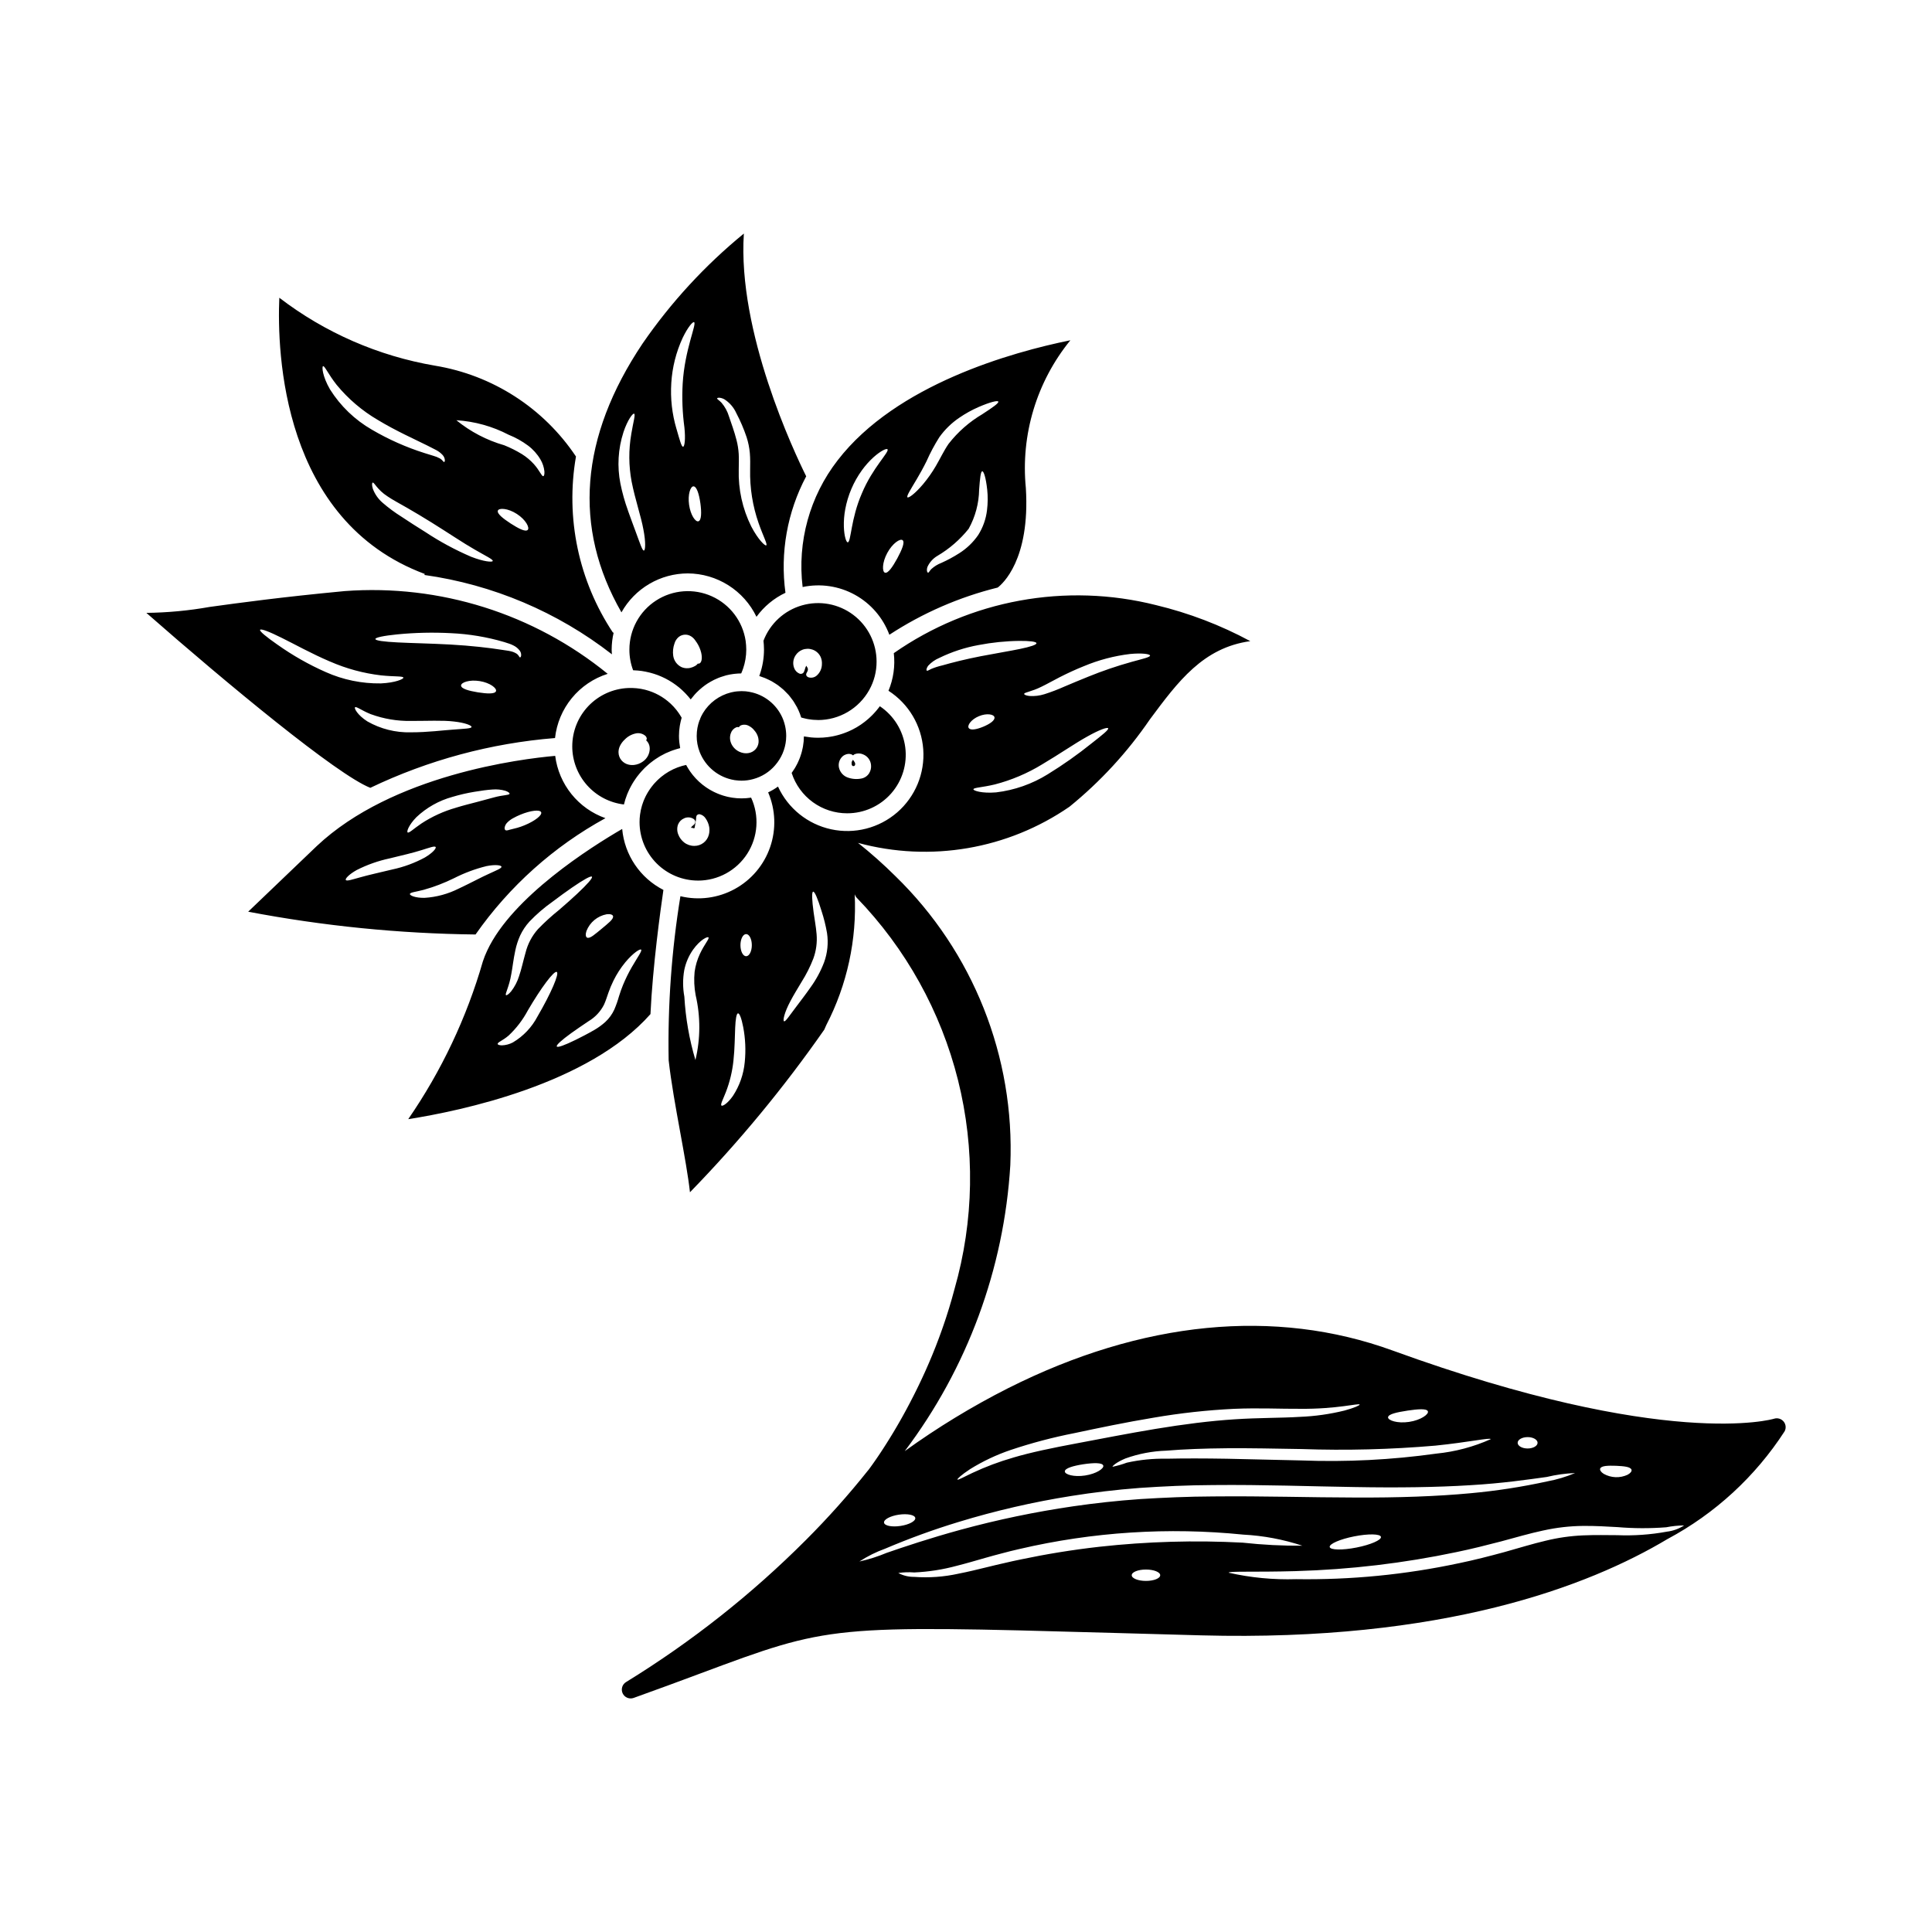 <?xml version="1.0" encoding="UTF-8"?>
<!-- Uploaded to: ICON Repo, www.svgrepo.com, Generator: ICON Repo Mixer Tools -->
<svg fill="#000000" width="800px" height="800px" version="1.1" viewBox="144 144 512 512" xmlns="http://www.w3.org/2000/svg">
 <path d="m352.99 328.16c0.254 0.289 0.48 0.602 0.711 0.91 0.156 0.207 0.328 0.406 0.473 0.621 0.242 0.355 0.453 0.73 0.668 1.105 0.109 0.191 0.234 0.371 0.34 0.57v-0.004c0.305 0.586 0.574 1.188 0.809 1.801 0.125 0.34 0.234 0.664 0.328 0.973l0.148 0.051c0.133 0.039 0.266 0.07 0.398 0.105 0.293 0.078 0.586 0.148 0.883 0.211l0.445 0.082c0.301 0.051 0.602 0.094 0.906 0.125 0.133 0.016 0.27 0.035 0.402 0.043 0.434 0.035 0.871 0.059 1.312 0.059v0.008c2.762-0.004 5.469-0.742 7.848-2.141 2.379-1.398 4.344-3.406 5.691-5.816 1.289-2.305 1.961-4.906 1.949-7.547-0.004-4.867-2.293-9.453-6.184-12.379-3.891-2.926-8.93-3.852-13.609-2.5-4.676 1.348-8.445 4.816-10.18 9.367 0.023 0.219 0.035 0.43 0.055 0.641l0.035 0.398c0.031 0.449 0.047 0.887 0.047 1.316v-0.004c-0.004 2.227-0.371 4.438-1.094 6.543l-0.16 0.449c0.23 0.066 0.445 0.164 0.668 0.242 0.285 0.098 0.57 0.191 0.848 0.305 0.328 0.133 0.648 0.289 0.965 0.441 0.27 0.129 0.535 0.254 0.797 0.398 0.312 0.172 0.605 0.363 0.906 0.555 0.246 0.156 0.496 0.309 0.734 0.48 0.293 0.207 0.562 0.438 0.84 0.664 0.223 0.184 0.449 0.355 0.664 0.551 0.27 0.246 0.52 0.516 0.773 0.777 0.195 0.195 0.398 0.387 0.582 0.598zm1.82-10.445c0.426-0.68 1.059-1.211 1.809-1.512 0.859-0.34 1.816-0.359 2.691-0.055 0.945 0.32 1.723 1.012 2.152 1.914 0.281 0.621 0.402 1.305 0.352 1.984-0.016 1.129-0.5 2.203-1.34 2.957-0.609 0.555-1.469 0.734-2.25 0.48-0.543-0.23-0.652-0.629-0.562-0.914 0.09-0.297 0.309-0.551 0.383-0.84 0.086-0.25 0.074-0.523-0.039-0.762-0.129-0.16-0.23-0.34-0.297-0.535l-0.086 0.105c-0.352 0.543-0.348 1.426-0.805 1.836v-0.004c-0.289 0.238-0.691 0.281-1.023 0.113-0.617-0.281-1.094-0.793-1.328-1.426-0.43-1.105-0.305-2.348 0.344-3.344zm13.719 41.816c4.461 0 8.703-1.918 11.648-5.269 2.941-3.352 4.301-7.809 3.723-12.23-0.574-4.426-3.027-8.387-6.731-10.871l-0.113 0.145c-0.102 0.141-0.211 0.273-0.316 0.41-0.156 0.199-0.316 0.402-0.48 0.594-0.113 0.137-0.234 0.27-0.352 0.402-0.164 0.188-0.336 0.371-0.508 0.551-0.121 0.129-0.246 0.254-0.371 0.379-0.18 0.176-0.363 0.352-0.547 0.52-0.125 0.117-0.254 0.234-0.383 0.348-0.195 0.172-0.398 0.336-0.602 0.5-0.125 0.102-0.25 0.207-0.379 0.305-0.23 0.176-0.465 0.344-0.699 0.512-0.109 0.074-0.211 0.156-0.32 0.23-0.348 0.234-0.699 0.457-1.062 0.672l-0.148 0.082c-0.312 0.18-0.633 0.355-0.957 0.52-0.129 0.066-0.266 0.125-0.395 0.188-0.246 0.117-0.496 0.234-0.746 0.344-0.152 0.066-0.309 0.125-0.465 0.188-0.234 0.094-0.473 0.188-0.715 0.273-0.164 0.059-0.328 0.113-0.496 0.168-0.238 0.078-0.473 0.152-0.715 0.223-0.172 0.051-0.34 0.098-0.512 0.141-0.242 0.062-0.484 0.121-0.73 0.176-0.172 0.039-0.34 0.074-0.512 0.109-0.254 0.051-0.512 0.09-0.77 0.129-0.164 0.027-0.328 0.055-0.496 0.074-0.285 0.035-0.57 0.062-0.855 0.086-0.141 0.012-0.281 0.031-0.426 0.039-0.43 0.027-0.859 0.043-1.293 0.043-0.633 0-1.262-0.031-1.887-0.09-0.207-0.02-0.41-0.062-0.617-0.086-0.414-0.051-0.832-0.098-1.242-0.176l-0.02-0.004c-0.004 0.445-0.027 0.887-0.066 1.328l-0.023 0.184c-0.039 0.406-0.094 0.805-0.164 1.203-0.027 0.156-0.066 0.312-0.098 0.465-0.062 0.301-0.125 0.602-0.207 0.898-0.047 0.176-0.102 0.344-0.152 0.52-0.082 0.273-0.168 0.547-0.266 0.816-0.062 0.176-0.129 0.352-0.199 0.523-0.102 0.262-0.215 0.52-0.332 0.773-0.078 0.172-0.156 0.34-0.238 0.508-0.129 0.258-0.266 0.508-0.406 0.758-0.09 0.156-0.176 0.312-0.27 0.469-0.16 0.266-0.336 0.523-0.516 0.781-0.09 0.129-0.172 0.262-0.262 0.387l-0.055 0.078 0.016 0.008c1.008 3.109 2.977 5.82 5.621 7.738 2.648 1.922 5.836 2.949 9.105 2.941zm-1.137-15.18c0.188-0.148 0.398-0.27 0.621-0.355 0.219-0.098 0.453-0.164 0.691-0.191 0.359-0.047 0.727 0.012 1.055 0.164 0.117 0.059 0.223 0.133 0.32 0.219 0.121-0.133 0.266-0.246 0.43-0.324 0.723-0.281 1.531-0.258 2.234 0.059 1.176 0.469 1.984 1.562 2.09 2.824 0.078 0.75-0.094 1.504-0.488 2.148-0.449 0.734-1.188 1.246-2.031 1.418-1.25 0.254-2.543 0.152-3.738-0.293-0.957-0.367-1.715-1.121-2.086-2.078-0.508-1.266-0.145-2.715 0.902-3.59zm-17.969 2.453 0.012-0.012h-0.004c1.641-1.879 2.648-4.227 2.875-6.715 0.031-0.352 0.047-0.711 0.047-1.066 0-0.855-0.094-1.711-0.277-2.547v-0.008c-0.125-0.566-0.289-1.121-0.488-1.66-1.379-3.617-4.434-6.336-8.188-7.277-0.59-0.148-1.188-0.254-1.793-0.316h-0.012c-0.359-0.035-0.73-0.047-1.098-0.047-0.375 0-0.746 0.023-1.113 0.059-0.227 0.023-0.457 0.043-0.684 0.082l-0.117 0.023c-0.281 0.047-0.559 0.102-0.832 0.168l-0.043 0.012h0.004c-3.109 0.77-5.785 2.746-7.434 5.492l-0.07 0.129c-0.129 0.219-0.246 0.445-0.363 0.672l-0.117 0.254c-0.062 0.133-0.117 0.266-0.172 0.402v0.094l-0.191 0.371c-0.066 0.176-0.121 0.359-0.176 0.539-0.047 0.145-0.098 0.289-0.137 0.434-0.055 0.195-0.094 0.398-0.137 0.598-0.031 0.141-0.07 0.281-0.094 0.422-0.039 0.227-0.066 0.457-0.094 0.684-0.016 0.121-0.035 0.238-0.047 0.359-0.031 0.352-0.047 0.707-0.047 1.062h-0.004c-0.008 1.461 0.262 2.906 0.789 4.266 1.531 3.922 5.012 6.754 9.168 7.445l0.105 0.02c0.137 0.02 0.273 0.031 0.414 0.047 0.461 0.059 0.926 0.09 1.391 0.094 1.062 0.004 2.125-0.141 3.148-0.43 2.246-0.609 4.262-1.879 5.777-3.648zm-5.168-4.269h-0.004c-0.473 0.531-1.105 0.891-1.805 1.02-0.469 0.09-0.953 0.09-1.422 0.008-0.398-0.07-0.789-0.195-1.152-0.371-0.664-0.32-1.238-0.801-1.664-1.398-0.395-0.543-0.641-1.176-0.727-1.844-0.062-0.543 0-1.098 0.184-1.613 0.227-0.707 0.742-1.281 1.418-1.578 0.23-0.098 0.484-0.109 0.723-0.031 0.109-0.211 0.281-0.379 0.496-0.48 0.707-0.305 1.52-0.25 2.188 0.137 0.438 0.227 0.832 0.527 1.168 0.887 0.168 0.18 0.328 0.367 0.473 0.566 0.16 0.207 0.301 0.426 0.422 0.656 0.371 0.684 0.535 1.461 0.477 2.234-0.062 0.672-0.332 1.305-0.777 1.809zm25.453 3.789-0.004 0.004c-0.023-0.059-0.035-0.121-0.031-0.184 0.016-0.145 0.059-0.285 0.129-0.414 0.074-0.137 0.16-0.266 0.254-0.391 0.25 0.402 0.625 0.801 0.57 1.121 0.027 0.207-0.066 0.414-0.246 0.527-0.141 0.07-0.215 0.004-0.203 0.012 0.008-0.008 0.004 0.055-0.125 0.031-0.199-0.078-0.336-0.27-0.352-0.484-0.012-0.074-0.012-0.148 0.004-0.219zm-57.68-24.684c0.672 0.027 1.34 0.078 1.996 0.172l0.055 0.008c0.645 0.094 1.277 0.227 1.902 0.379l0.422 0.105c0.621 0.168 1.234 0.355 1.832 0.578l0.285 0.113c0.539 0.211 1.066 0.441 1.582 0.699l0.332 0.164c0.562 0.293 1.109 0.609 1.641 0.953l0.34 0.227c0.488 0.328 0.965 0.68 1.426 1.051l0.172 0.137c0.492 0.41 0.961 0.848 1.414 1.305l0.312 0.324c0.445 0.469 0.879 0.957 1.281 1.473l0.023 0.023c0.074-0.102 0.164-0.191 0.242-0.293 0.242-0.316 0.492-0.625 0.754-0.922 0.156-0.18 0.316-0.355 0.48-0.527 0.254-0.262 0.52-0.516 0.789-0.762s0.547-0.48 0.828-0.707c0.246-0.199 0.496-0.391 0.75-0.574 0.227-0.16 0.453-0.312 0.684-0.461 0.266-0.168 0.535-0.328 0.809-0.48 0.289-0.164 0.574-0.32 0.871-0.465 0.367-0.18 0.738-0.348 1.117-0.5 0.203-0.082 0.41-0.156 0.617-0.23 0.402-0.145 0.812-0.273 1.227-0.387 0.125-0.035 0.25-0.078 0.379-0.109l0.004 0.004c0.566-0.137 1.137-0.246 1.715-0.32l0.32-0.035v-0.004c0.57-0.066 1.141-0.105 1.715-0.113l0.078-0.004c0.188-0.422 0.355-0.848 0.5-1.273h0.004c0.555-1.617 0.84-3.32 0.84-5.031-0.004-0.773-0.059-1.547-0.164-2.312-0.781-5.203-4.152-9.652-8.949-11.816-4.793-2.164-10.359-1.746-14.777 1.109-4.422 2.856-7.086 7.758-7.082 13.02-0.008 1.867 0.328 3.719 0.984 5.465zm10.707-7.062h-0.004c0.188-0.703 0.594-1.332 1.16-1.797 0.52-0.402 1.164-0.613 1.824-0.59 0.512 0.02 1.008 0.176 1.441 0.453 0.402 0.258 0.75 0.59 1.027 0.977 0.176 0.23 0.34 0.461 0.484 0.695h0.004c0.531 0.812 0.922 1.715 1.152 2.66 0.375 1.625 0.051 2.703-0.535 2.875-0.117 0.031-0.238 0.035-0.355 0.012-0.184 0.246-0.418 0.457-0.688 0.609-0.391 0.23-0.812 0.398-1.25 0.508-0.141 0.039-0.285 0.066-0.43 0.086-0.207 0.023-0.418 0.031-0.629 0.023-0.465-0.016-0.926-0.117-1.352-0.305-1.168-0.574-1.98-1.684-2.172-2.973-0.156-1.086-0.047-2.195 0.316-3.234zm-27.078 27.215-0.004 0.004c0.004 3.797 1.398 7.461 3.922 10.297 2.523 2.84 6 4.652 9.773 5.102 0.059-0.254 0.137-0.5 0.207-0.746 0.055-0.195 0.102-0.395 0.164-0.59 0.148-0.465 0.312-0.926 0.492-1.379 0.086-0.219 0.188-0.43 0.281-0.645 0.113-0.258 0.227-0.516 0.348-0.766 0.109-0.227 0.23-0.445 0.348-0.668 0.125-0.234 0.258-0.469 0.391-0.695 0.125-0.215 0.254-0.426 0.391-0.637 0.148-0.234 0.309-0.461 0.465-0.691 0.133-0.191 0.266-0.383 0.406-0.57 0.215-0.289 0.445-0.566 0.676-0.844 0.164-0.195 0.328-0.383 0.496-0.57 0.258-0.285 0.523-0.57 0.797-0.84 0.148-0.145 0.301-0.281 0.449-0.422 0.227-0.211 0.461-0.422 0.699-0.625 0.164-0.137 0.328-0.273 0.496-0.406 0.246-0.195 0.496-0.387 0.75-0.57 0.164-0.117 0.328-0.238 0.496-0.352 0.297-0.203 0.598-0.391 0.906-0.578 0.133-0.082 0.266-0.168 0.402-0.246 0.441-0.254 0.895-0.492 1.359-0.715 0.113-0.055 0.227-0.098 0.344-0.148 0.363-0.164 0.727-0.32 1.098-0.465 0.172-0.066 0.344-0.125 0.52-0.188 0.328-0.117 0.656-0.223 0.988-0.32 0.184-0.055 0.371-0.105 0.559-0.156 0.125-0.035 0.25-0.074 0.375-0.105l-0.012-0.086c-0.07-0.355-0.113-0.719-0.16-1.082-0.02-0.164-0.051-0.32-0.066-0.484-0.051-0.527-0.078-1.059-0.078-1.594 0-0.441 0.02-0.879 0.055-1.312 0.012-0.145 0.031-0.289 0.047-0.43 0.031-0.289 0.062-0.578 0.109-0.863 0.027-0.172 0.062-0.34 0.094-0.512 0.047-0.254 0.102-0.512 0.16-0.762 0.043-0.18 0.09-0.355 0.141-0.535 0.035-0.129 0.062-0.262 0.102-0.387l-0.07-0.133c-0.066-0.113-0.137-0.227-0.203-0.336-0.129-0.207-0.254-0.414-0.391-0.613l-0.203-0.293c-0.148-0.211-0.305-0.422-0.461-0.621l-0.184-0.227c-0.18-0.223-0.367-0.438-0.559-0.648l-0.141-0.152c-0.223-0.234-0.449-0.465-0.684-0.688l-0.066-0.062-0.012-0.008c-1.895-1.758-4.203-3.012-6.707-3.644l-0.129-0.031c-0.305-0.074-0.613-0.141-0.922-0.195l-0.215-0.035c-0.289-0.047-0.578-0.086-0.871-0.117l-0.242-0.023c-0.297-0.027-0.598-0.047-0.898-0.055l-0.203-0.008c-0.355-0.008-0.715-0.004-1.078 0.012h-0.004c-3.977 0.184-7.727 1.895-10.473 4.773-2.746 2.883-4.277 6.711-4.273 10.691zm16.93-3.449-0.004 0.004c0.871-0.164 1.773 0.078 2.445 0.656 0.453 0.457 0.438 0.891 0.246 1.121l-0.055 0.043h0.004c0.594 0.539 0.945 1.297 0.965 2.098 0.031 1.43-0.664 2.777-1.852 3.574-0.672 0.48-1.457 0.781-2.281 0.879-0.516 0.059-1.035 0.023-1.535-0.102-0.699-0.172-1.324-0.555-1.797-1.094-0.523-0.605-0.812-1.383-0.812-2.184 0.004-0.57 0.133-1.133 0.379-1.648 0.309-0.641 0.738-1.219 1.266-1.699 0.812-0.848 1.871-1.422 3.027-1.645zm16.395 39.023h-0.004c5.285 0.004 10.207-2.688 13.059-7.137 2.848-4.453 3.231-10.051 1.016-14.848l-0.133 0.016c-0.273 0.039-0.547 0.07-0.824 0.094-0.125 0.012-0.25 0.027-0.379 0.039-0.402 0.027-0.812 0.047-1.223 0.047-0.406 0-0.812-0.016-1.211-0.047-0.133-0.012-0.262-0.027-0.395-0.043-0.27-0.027-0.535-0.055-0.801-0.094-0.156-0.023-0.312-0.055-0.469-0.082-0.238-0.043-0.473-0.086-0.707-0.137-0.164-0.035-0.324-0.078-0.484-0.121-0.223-0.059-0.445-0.117-0.668-0.184-0.164-0.051-0.324-0.102-0.484-0.156-0.215-0.07-0.426-0.148-0.637-0.227-0.16-0.062-0.32-0.125-0.477-0.191-0.207-0.086-0.414-0.18-0.617-0.273-0.152-0.07-0.309-0.145-0.461-0.219-0.203-0.102-0.402-0.211-0.602-0.324-0.145-0.082-0.289-0.16-0.434-0.242-0.203-0.121-0.406-0.25-0.605-0.383-0.129-0.086-0.262-0.164-0.387-0.254-0.227-0.156-0.445-0.324-0.664-0.492-0.094-0.07-0.188-0.137-0.281-0.211-0.305-0.242-0.598-0.496-0.883-0.762-0.082-0.078-0.16-0.16-0.242-0.242-0.199-0.191-0.398-0.387-0.59-0.59-0.105-0.113-0.203-0.23-0.309-0.348-0.16-0.18-0.316-0.359-0.469-0.543-0.105-0.129-0.203-0.266-0.309-0.398-0.137-0.18-0.277-0.363-0.406-0.551-0.098-0.141-0.195-0.285-0.289-0.43-0.125-0.188-0.242-0.379-0.359-0.574-0.09-0.148-0.176-0.301-0.262-0.457l-0.16-0.281c-0.199 0.043-0.398 0.09-0.598 0.141-0.16 0.039-0.324 0.074-0.48 0.121-0.273 0.078-0.543 0.172-0.812 0.266-0.125 0.043-0.258 0.082-0.383 0.129-0.391 0.148-0.773 0.309-1.148 0.484l-0.008 0.004c-0.379 0.18-0.746 0.375-1.109 0.582-0.109 0.062-0.215 0.137-0.324 0.203-0.246 0.148-0.488 0.301-0.727 0.461-0.129 0.09-0.254 0.188-0.379 0.281-0.207 0.152-0.414 0.305-0.613 0.465-0.133 0.105-0.258 0.223-0.387 0.332-0.184 0.16-0.367 0.32-0.543 0.488-0.129 0.121-0.25 0.25-0.375 0.375-0.168 0.168-0.332 0.34-0.488 0.516-0.121 0.133-0.234 0.27-0.352 0.41-0.152 0.18-0.297 0.363-0.441 0.551-0.109 0.145-0.215 0.289-0.32 0.438-0.137 0.191-0.27 0.387-0.395 0.586-0.098 0.152-0.195 0.305-0.289 0.461-0.121 0.203-0.234 0.41-0.348 0.617-0.086 0.16-0.172 0.316-0.25 0.48-0.105 0.215-0.203 0.438-0.301 0.66-0.07 0.16-0.145 0.32-0.207 0.484-0.094 0.234-0.176 0.477-0.254 0.719-0.055 0.16-0.113 0.312-0.16 0.477-0.082 0.27-0.148 0.543-0.215 0.82-0.035 0.137-0.074 0.273-0.102 0.41-0.09 0.418-0.16 0.84-0.215 1.266l0.004-0.016c-0.086 0.645-0.129 1.297-0.125 1.945 0.004 4.109 1.637 8.043 4.539 10.949 2.906 2.902 6.844 4.535 10.949 4.539zm-5.297-14.844-0.004 0.004c0.289-0.75 0.871-1.348 1.609-1.66 0.75-0.359 1.633-0.336 2.363 0.066 0.348 0.16 0.586 0.492 0.621 0.875-0.047 0.359-0.25 0.684-0.551 0.887-0.266 0.191-0.492 0.434-0.664 0.715l0.117-0.012 0.262-0.055 0.027 0.004 0.07 0.055c0.152 0.168 0.16 0.074 0.195 0.07l0.027-0.039 0.035 0.043c0.035 0.02 0.078 0.031 0.121 0.023l0.086-0.027c0.027-0.02 0.062-0.004 0.09-0.156 0.117-0.461 0.164-1.051 0.234-1.406v-0.004c0.074-0.312 0.125-0.629 0.156-0.953-0.023-0.273 0.023-0.551 0.133-0.809 0.195-0.293 0.555-0.43 0.898-0.344 0.625 0.16 1.16 0.555 1.5 1.102 0.473 0.676 0.793 1.449 0.938 2.262 0.051 0.312 0.074 0.625 0.059 0.941-0.008 0.367-0.059 0.73-0.148 1.082-0.441 1.766-2.035 3-3.856 2.984-0.977 0.008-1.93-0.316-2.703-0.918-0.691-0.543-1.223-1.262-1.539-2.082-0.352-0.84-0.379-1.785-0.082-2.644zm34.234-42.719v0.004l0.004 0.008 0.004 0.016zm-41.539 92.941c0.586-12.66 2.68-27.789 3.43-32.906-6.176-3.156-10.297-9.254-10.926-16.16-8.312 4.824-29.09 17.969-35.75 32.188l0.012 0.062-0.043 0.008v-0.004c-0.434 0.918-0.812 1.859-1.129 2.82-4.293 14.922-10.977 29.051-19.789 41.836 13.902-2.18 47.773-9.242 64.195-27.844zm-11.613-26.457c0.938-0.125 1.566 0.09 1.691 0.477 0.223 0.82-1.344 1.953-3.016 3.371-1.703 1.383-3.106 2.711-3.871 2.34-0.359-0.195-0.453-0.852-0.156-1.75v0.004c0.898-2.309 2.922-3.984 5.352-4.441zm-25.266 15.836c0.332-1.727 0.539-3.859 1.074-6.316 0.281-1.328 0.703-2.621 1.258-3.859 0.633-1.355 1.461-2.606 2.469-3.711 1.863-1.949 3.914-3.715 6.117-5.269 1.926-1.453 3.684-2.727 5.188-3.762 3.012-2.074 5.004-3.191 5.262-2.867 0.262 0.324-1.258 2.031-3.926 4.531-1.332 1.25-2.953 2.695-4.781 4.266l0.004-0.004c-1.977 1.582-3.848 3.285-5.606 5.106-1.586 1.789-2.715 3.938-3.289 6.258-0.637 2.219-1.078 4.387-1.707 6.176-0.449 1.453-1.156 2.82-2.086 4.027-0.688 0.84-1.242 1.141-1.383 1.023-0.344-0.297 0.84-2.129 1.406-5.598zm0.418 18.129c-0.898 0.477-1.891 0.742-2.906 0.777-0.719-0.016-1.105-0.172-1.129-0.371-0.055-0.453 1.309-0.859 2.883-2.207v0.004c2.051-1.922 3.773-4.168 5.094-6.648 3.523-6.035 6.977-10.656 7.695-10.227 0.711 0.426-1.539 5.672-5.106 11.781-1.496 2.859-3.754 5.246-6.531 6.891zm31.555-20.027c-0.898 1.551-1.691 3.164-2.375 4.82-0.383 0.934-0.73 1.914-1.059 2.973-0.332 1.191-0.746 2.363-1.234 3.504-0.566 1.25-1.383 2.375-2.391 3.309-0.887 0.801-1.859 1.508-2.894 2.109-1.895 1.094-3.547 1.926-4.992 2.644-2.871 1.406-4.758 2.098-4.973 1.742s1.281-1.695 3.871-3.57c1.277-0.938 2.906-2.012 4.586-3.156h0.004c1.73-1.039 3.133-2.543 4.047-4.344 0.445-0.969 0.781-2.059 1.168-3.168 0.379-1.09 0.824-2.152 1.336-3.188 0.859-1.75 1.918-3.394 3.156-4.898 2.137-2.547 3.91-3.621 4.18-3.34 0.312 0.312-0.883 1.898-2.43 4.566zm14.809-104.27v0.004c3.805 0.02 7.527 1.109 10.742 3.141 3.219 2.035 5.801 4.93 7.449 8.359 1.988-2.734 4.625-4.922 7.68-6.367-1.449-10.613 0.473-21.41 5.496-30.867-3.199-6.441-18.238-38.285-16.52-64.328-10.273 8.402-19.312 18.215-26.84 29.145-16.625 24.816-18.492 48.766-5.598 71.242h-0.004c1.754-3.129 4.305-5.734 7.398-7.547 3.09-1.816 6.609-2.773 10.195-2.777zm9.621-46.18v0.004c1.422 0.887 2.547 2.18 3.231 3.715 1.078 2.047 1.992 4.18 2.727 6.375 0.438 1.359 0.723 2.762 0.852 4.188 0.129 1.477 0.098 2.961 0.078 4.406v-0.004c-0.102 4.832 0.66 9.641 2.254 14.203 1.234 3.519 2.398 5.602 2.019 5.859-0.297 0.223-2.137-1.473-3.981-5.016-2.324-4.68-3.461-9.859-3.312-15.082 0.02-1.484 0.066-2.871-0.008-4.152-0.078-1.23-0.27-2.453-0.578-3.644-0.586-2.316-1.41-4.496-2-6.262v-0.004c-0.398-1.332-1.07-2.566-1.969-3.629-0.656-0.691-1.215-0.938-1.168-1.16 0.02-0.176 0.734-0.355 1.855 0.207zm-6.297 27.578c0.336 2.43 0.293 4.539-0.512 4.793-0.785 0.254-2.102-1.664-2.481-4.371-0.387-2.707 0.352-4.914 1.176-4.887 0.844 0.027 1.469 2.043 1.816 4.473zm-7.707-31.883v0.008c0.258-4.137 1.277-8.184 3.016-11.945 1.371-2.852 2.676-4.34 3.019-4.152 0.781 0.398-2.488 7.25-3.019 16.297-0.215 3.875-0.059 7.762 0.461 11.609 0.324 3.094 0.055 5.098-0.367 5.102-0.414 0.008-0.883-1.789-1.73-4.719l-0.004 0.004c-1.176-3.953-1.641-8.082-1.375-12.195zm-12.68 13.059c1.125-3.336 2.492-5.062 2.828-4.894 0.41 0.188-0.23 2.188-0.758 5.41l0.004 0.008c-0.719 4.152-0.688 8.402 0.086 12.543 0.953 4.84 2.516 9.293 3.121 12.684 0.668 3.387 0.539 5.574 0.141 5.621-0.43 0.055-1.035-1.93-2.199-5.047-0.574-1.566-1.281-3.426-2.027-5.543l0.008-0.004c-0.848-2.332-1.516-4.723-2.008-7.152-0.895-4.535-0.617-9.223 0.809-13.617zm-52.652 37.578-0.102 0.27v-0.004c18.121 2.547 35.258 9.797 49.699 21.027-0.023-0.414-0.07-0.824-0.07-1.246 0.008-1.539 0.188-3.074 0.547-4.574l-0.18 0.113v-0.004c-9.133-13.738-12.648-30.453-9.824-46.707-8.578-12.855-22.109-21.57-37.359-24.074-15.008-2.562-29.168-8.738-41.258-18-0.621 14.445 0.668 59.094 38.547 73.199zm12.297-4.551v-0.004c-4.227-1.816-8.285-4.004-12.121-6.543-2.266-1.406-4.398-2.777-6.32-4.059-1.777-1.109-3.465-2.359-5.051-3.734-1.137-0.984-2.016-2.234-2.551-3.641-0.332-1.023-0.238-1.633-0.055-1.68 0.43-0.102 1.168 1.871 3.949 3.66 1.344 0.926 3.164 1.863 5.176 3.031 2.004 1.152 4.18 2.453 6.445 3.859 4.543 2.828 8.477 5.496 11.449 7.184 2.953 1.723 4.914 2.613 4.793 3.035-0.105 0.379-2.363 0.191-5.715-1.113zm14.973-7.113c-0.617 0.578-2.461-0.402-4.5-1.707-2.023-1.324-3.672-2.609-3.398-3.406 0.258-0.781 2.664-0.672 5.039 0.875 2.379 1.531 3.465 3.684 2.859 4.238zm-5.027-25.223h-0.004c1.824 0.727 3.543 1.688 5.117 2.856 1.332 0.996 2.453 2.246 3.297 3.68 0.578 0.969 0.938 2.051 1.055 3.168 0.051 0.797-0.105 1.234-0.301 1.266-0.441 0.07-0.922-1.449-2.496-3.199-0.926-1.023-1.988-1.91-3.156-2.641-1.496-0.914-3.062-1.699-4.688-2.348-4.637-1.328-8.957-3.586-12.695-6.637 4.844 0.301 9.566 1.613 13.867 3.856zm-47.355-12.027c-2.023-3.5-2.203-6.07-1.836-6.148 0.43-0.133 1.32 2.066 3.602 4.953 3.062 3.719 6.754 6.867 10.91 9.297 4.863 2.938 9.68 5.062 13.105 6.773 0.863 0.43 1.621 0.809 2.324 1.188 0.652 0.336 1.238 0.781 1.734 1.324 0.344 0.367 0.551 0.84 0.598 1.344 0.012 0.344-0.105 0.508-0.195 0.516-0.227 0.016-0.391-0.547-1.18-0.98h-0.004c-0.512-0.277-1.055-0.496-1.617-0.648-0.703-0.203-1.559-0.465-2.469-0.766-4.836-1.535-9.488-3.606-13.867-6.172-4.519-2.602-8.332-6.266-11.105-10.68zm125.25 52.375c4.711-1 9.625-0.273 13.844 2.051 4.219 2.32 7.465 6.086 9.141 10.598 8.797-5.754 18.504-9.984 28.711-12.512 1.188-0.895 8.637-7.305 7.461-26.359-1.395-14.102 2.848-28.184 11.801-39.172-15.457 3.141-46.164 11.68-61.684 31.82-7.394 9.531-10.727 21.598-9.273 33.574zm48.867-20.359h-0.004c-0.277 2.34-1.078 4.594-2.34 6.586-1.328 1.922-3.027 3.559-5.004 4.809-1.512 0.969-3.098 1.828-4.738 2.562-0.988 0.379-1.895 0.934-2.676 1.645-0.488 0.496-0.633 0.953-0.855 0.953-0.18 0.023-0.496-0.531-0.172-1.523 0.559-1.223 1.48-2.246 2.637-2.926 3.176-1.871 5.981-4.301 8.285-7.176 1.766-3.184 2.719-6.75 2.777-10.391 0.219-2.93 0.402-4.824 0.832-4.848 0.398-0.023 0.973 1.773 1.301 4.828l0.004-0.004c0.195 1.824 0.176 3.664-0.051 5.484zm-18.676-8.133c0.809-1.371 1.734-3.012 2.66-4.879h-0.004c0.965-2.18 2.09-4.285 3.359-6.301 1.445-2.031 3.242-3.789 5.305-5.188 1.621-1.113 3.344-2.066 5.144-2.852 3.039-1.312 5.019-1.789 5.195-1.43 0.191 0.387-1.492 1.559-4.18 3.305l0.004 0.004c-3.469 2.035-6.516 4.707-8.988 7.879-1.289 1.867-2.266 3.996-3.394 5.906-0.984 1.688-2.113 3.289-3.367 4.789-2.156 2.547-3.852 3.754-4.144 3.484-0.32-0.289 0.785-1.98 2.406-4.719zm-3.684 16.09c0.637 0.555-0.215 2.562-1.418 4.801-1.223 2.227-2.441 4.035-3.254 3.805-0.793-0.215-0.793-2.688 0.602-5.242 1.379-2.566 3.449-3.914 4.066-3.363zm-15.211-8.188h-0.008c0.688-3.734 2.199-7.273 4.422-10.352 0.898-1.25 1.93-2.406 3.066-3.441 1.961-1.754 3.473-2.422 3.715-2.117 0.566 0.684-3.969 4.891-6.789 11.676-2.949 6.731-2.856 12.914-3.738 12.977-0.387 0.035-0.949-1.52-1.039-4.148-0.039-1.539 0.082-3.078 0.363-4.594zm-97.977 112.67c8.953-12.781 20.734-23.328 34.422-30.824-3.531-1.25-6.644-3.453-8.996-6.371-2.348-2.914-3.844-6.426-4.316-10.141-9.062 0.801-43.129 5.008-63.195 23.91l-18.168 17.387c19.867 3.789 40.031 5.809 60.254 6.039zm11.867-31.746c2.731-1.129 5.199-1.418 5.519-0.648 0.32 0.77-1.637 2.309-4.367 3.438-0.641 0.27-1.297 0.496-1.965 0.688l-1.438 0.363c-0.73 0.148-1.207 0.418-1.617 0.293-0.188-0.074-0.324-0.305-0.293-0.691 0.082-0.516 0.324-0.988 0.695-1.355 0.461-0.473 0.996-0.871 1.586-1.18 0.605-0.336 1.234-0.641 1.879-0.906zm-27.566 0.68c2.707-2.566 6.004-4.422 9.602-5.41 1.902-0.57 3.84-1.016 5.801-1.336 1.789-0.289 3.363-0.527 4.801-0.609 1.148-0.098 2.309 0.02 3.414 0.344 0.789 0.273 1.148 0.602 1.094 0.793-0.137 0.406-1.711 0.277-4.195 0.973l-4.535 1.219c-1.719 0.445-3.59 0.914-5.496 1.5l0.004 0.004c-3.231 0.918-6.305 2.32-9.117 4.16-2.129 1.438-3.297 2.633-3.664 2.383-0.324-0.207 0.27-1.945 2.293-4.019zm-14.938 15.938c-2.144 0.594-3.504 1.055-3.742 0.684-0.215-0.324 0.809-1.477 2.922-2.656h0.004c2.742-1.387 5.656-2.418 8.664-3.059 3.414-0.824 6.387-1.527 8.508-2.203 2.121-0.652 3.453-1.176 3.707-0.809 0.227 0.312-0.746 1.516-2.836 2.758-2.715 1.469-5.629 2.543-8.652 3.184-3.426 0.828-6.43 1.484-8.574 2.102zm13.246 4.394c0.062-0.438 1.488-0.539 3.602-1.09 2.785-0.777 5.488-1.812 8.082-3.09 2.738-1.395 5.625-2.473 8.609-3.207 2.391-0.48 3.93-0.23 3.969 0.164 0.051 0.43-1.293 0.926-3.316 1.871-2.047 0.91-4.758 2.398-8.004 3.922v-0.004c-2.824 1.426-5.906 2.266-9.066 2.461-2.496 0.039-3.941-0.648-3.875-1.027zm38.453-41.324c0.426-3.883 1.969-7.562 4.449-10.582 2.477-3.023 5.781-5.258 9.508-6.434-19.57-15.953-44.508-23.801-69.688-21.93-16.898 1.598-27.816 3.102-35.789 4.199-5.539 0.984-11.152 1.512-16.781 1.574 21.449 18.82 50.586 42.938 59.352 46.363 15.371-7.359 31.961-11.828 48.949-13.191zm-15.652-12.402c-0.32 0.781-2.402 0.66-4.789 0.289-2.383-0.395-4.398-0.934-4.457-1.777-0.066-0.82 2.168-1.656 4.938-1.203 2.766 0.438 4.629 1.934 4.309 2.691zm-26.137-15.07v-0.004c4.723-0.461 9.473-0.566 14.215-0.316 4.781 0.215 9.523 1.004 14.117 2.356l1.246 0.406v-0.004c0.406 0.133 0.797 0.297 1.176 0.492 0.648 0.312 1.219 0.773 1.66 1.348 0.305 0.391 0.445 0.887 0.391 1.379-0.059 0.328-0.199 0.457-0.293 0.445-0.227-0.027-0.285-0.598-0.953-1.02l0.004 0.004c-0.445-0.273-0.93-0.473-1.434-0.59-0.336-0.086-0.676-0.152-1.02-0.195l-1.258-0.188c-3.516-0.562-8.383-1.117-13.809-1.422-5.426-0.293-10.387-0.371-13.992-0.562-3.606-0.184-5.856-0.477-5.867-0.895-0.012-0.414 2.203-0.871 5.816-1.238zm-31.734 2.75c-3.051-2.133-4.836-3.598-4.633-3.957 0.203-0.363 2.394 0.461 5.719 2.121 3.336 1.637 7.773 4.137 12.844 6.301v-0.008c4.285 1.875 8.824 3.106 13.469 3.652 3.566 0.379 5.852 0.156 5.941 0.605 0.09 0.359-2.133 1.363-6.004 1.531l-0.004-0.004c-5.019 0.07-9.992-0.953-14.574-3.004-4.484-1.98-8.758-4.406-12.758-7.242zm20.527 16.578c0.336-0.316 1.715 0.848 4.254 1.852v-0.008c3.383 1.23 6.965 1.828 10.566 1.766 4.305 0.012 8.398-0.215 11.379 0.152 2.988 0.32 4.754 1.062 4.676 1.453-0.078 0.426-1.871 0.449-4.715 0.68-2.848 0.18-6.785 0.734-11.375 0.73l0.004 0.004c-4.031 0.102-8.012-0.895-11.512-2.887-2.668-1.699-3.566-3.527-3.277-3.75zm378.58 189.27v-0.004c-0.613-0.734-1.609-1.027-2.523-0.738-0.27 0.094-28.41 8.359-101.11-18.078-31.18-11.34-66.398-7.879-101.88 9.992v-0.004c-9.551 4.836-18.711 10.414-27.391 16.68 16.578-21.953 26.309-48.309 27.977-75.766 1.227-28.715-9.855-56.59-30.465-76.625-3.133-3.113-6.438-6.051-9.895-8.801 19.184 5.203 39.68 1.695 56.043-9.586 8.18-6.644 15.355-14.441 21.305-23.141 7.484-10.074 14.117-19.004 26.605-20.734v-0.004c-7.875-4.246-16.266-7.453-24.961-9.543-23.918-6.035-49.281-1.391-69.508 12.727 0.387 3.391-0.098 6.82-1.41 9.969 5.348 3.441 8.762 9.199 9.215 15.539 0.453 6.344-2.109 12.531-6.91 16.695-4.805 4.164-11.293 5.824-17.504 4.477-6.215-1.348-11.434-5.543-14.082-11.324-0.82 0.594-1.695 1.109-2.609 1.539 1.973 4.606 2.16 9.781 0.523 14.516-1.633 4.734-4.977 8.691-9.375 11.094-4.394 2.406-9.531 3.086-14.398 1.906-2.34 14.363-3.383 28.91-3.117 43.461 0.641 5.777 1.875 12.566 3.07 19.129 1.102 6.051 2.102 11.57 2.578 15.875h-0.004c13.016-13.375 24.922-27.793 35.598-43.102l0.523-1.188c5.539-10.707 8.137-22.691 7.535-34.73l0.047 0.164 0.043 0.094h0.004c0.09 0.246 0.23 0.473 0.41 0.668 13.051 13.488 22.32 30.172 26.879 48.375 4.555 18.207 4.238 37.293-0.922 55.336-0.223 0.848-0.453 1.688-0.691 2.519-0.078 0.273-0.16 0.543-0.238 0.816-0.164 0.559-0.324 1.113-0.492 1.664-0.098 0.316-0.195 0.625-0.293 0.938-0.156 0.504-0.316 1-0.477 1.5-0.105 0.32-0.211 0.641-0.316 0.957-0.16 0.484-0.324 0.965-0.492 1.441-0.109 0.312-0.215 0.621-0.324 0.93-0.176 0.492-0.352 0.977-0.527 1.457-0.102 0.281-0.207 0.562-0.309 0.844-0.203 0.543-0.406 1.078-0.613 1.609l-0.242 0.633c-0.293 0.742-0.59 1.48-0.887 2.203l-0.043 0.105c-0.281 0.684-0.566 1.359-0.855 2.027l-0.281 0.641c-0.211 0.484-0.422 0.965-0.633 1.438l-0.336 0.738c-0.195 0.43-0.395 0.859-0.59 1.281l-0.352 0.746c-0.195 0.418-0.395 0.828-0.59 1.234l-0.34 0.699c-0.207 0.422-0.414 0.84-0.621 1.25l-0.309 0.613c-0.238 0.473-0.48 0.938-0.719 1.398l-0.199 0.391c-0.309 0.594-0.621 1.176-0.926 1.746l-0.09 0.168c-0.273 0.504-0.543 1-0.812 1.484l-0.266 0.477c-0.211 0.375-0.418 0.746-0.625 1.109l-0.301 0.523c-0.195 0.336-0.387 0.668-0.574 0.992l-0.305 0.516c-0.188 0.316-0.371 0.629-0.555 0.934l-0.289 0.477c-0.195 0.32-0.383 0.629-0.574 0.938l-0.234 0.379c-0.223 0.359-0.441 0.703-0.656 1.043l-0.125 0.199c-0.258 0.402-0.508 0.793-0.75 1.172l-0.129 0.199c-0.195 0.301-0.387 0.59-0.57 0.871l-0.223 0.336-0.438 0.652-0.234 0.344-0.375 0.547-0.238 0.344-0.32 0.457-0.227 0.324-0.293 0.41-0.191 0.266-0.266 0.367c-0.184 0.25-0.352 0.484-0.5 0.68l-0.012-0.008c-5.152 6.477-10.664 12.66-16.52 18.512-14.332 14.363-30.312 26.988-47.602 37.613-1.059 0.602-1.477 1.914-0.969 3.019 0.512 1.105 1.785 1.633 2.93 1.219 6.82-2.441 12.562-4.578 17.633-6.469 34.516-12.855 34.504-12.844 109.58-10.754 7.043 0.199 14.758 0.41 23.211 0.645 63.992 1.703 102.49-12.938 123.54-25.523l-0.004 0.004c12.605-6.734 23.289-16.562 31.051-28.562 0.441-0.84 0.336-1.863-0.27-2.594zm-215.94-183.77c-0.488-0.664 0.613-2.285 2.688-3.148 2.074-0.871 4-0.512 4.129 0.301 0.141 0.832-1.246 1.758-2.965 2.484-1.727 0.711-3.359 1.047-3.852 0.359zm32.562 4.039h0.004c-3.699 2.973-7.578 5.715-11.621 8.199-4.16 2.586-8.84 4.227-13.703 4.805-3.785 0.316-6.059-0.461-6.004-0.824 0.043-0.457 2.281-0.469 5.668-1.281 4.41-1.141 8.629-2.93 12.516-5.305 4.641-2.742 8.754-5.609 11.961-7.375 3.188-1.801 5.363-2.562 5.559-2.203 0.207 0.375-1.547 1.766-4.375 3.984zm-8.352-17.574c1.887-0.961 4.004-1.953 6.293-2.867h0.004c3.91-1.641 8.031-2.727 12.242-3.231 3.258-0.316 5.281 0.027 5.297 0.418 0.023 0.441-1.906 0.855-4.91 1.68v0.004c-3.91 1.086-7.75 2.398-11.508 3.93-2.215 0.887-4.32 1.781-6.246 2.59-1.727 0.773-3.496 1.453-5.301 2.027-1.281 0.406-2.629 0.57-3.969 0.484-0.957-0.102-1.445-0.359-1.43-0.559 0.047-0.434 1.938-0.562 4.648-1.926 1.363-0.648 2.977-1.586 4.879-2.551zm-34.922-3.027c0.805-0.867 1.785-1.555 2.875-2.016 3.301-1.613 6.809-2.766 10.426-3.422 3.562-0.688 7.18-1.055 10.809-1.102 2.773-0.02 4.5 0.195 4.543 0.609 0.043 0.418-1.617 0.953-4.312 1.512-2.695 0.566-6.414 1.164-10.461 1.945-4.043 0.785-7.625 1.695-10.223 2.445v-0.004c-0.988 0.23-1.961 0.539-2.898 0.93-0.621 0.281-0.957 0.559-1.148 0.453-0.176-0.078-0.172-0.633 0.391-1.352zm-60.531 76.398c-0.711 1.508-1.184 3.113-1.41 4.766-0.203 2.055-0.109 4.133 0.273 6.164 1.316 5.664 1.297 11.555-0.055 17.207-1.625-5.465-2.609-11.098-2.934-16.789-0.43-2.332-0.441-4.723-0.023-7.059 0.395-1.926 1.18-3.754 2.305-5.367 1.945-2.727 3.894-3.582 4.106-3.285 0.301 0.348-1.035 1.742-2.262 4.363zm11.879 28.684c-0.297 3.191-1.367 6.262-3.121 8.945-1.418 2.031-2.769 2.836-3.051 2.57-0.328-0.293 0.379-1.543 1.176-3.586 1.027-2.656 1.695-5.438 1.996-8.266 0.367-3.34 0.352-6.473 0.465-8.773 0.102-2.305 0.336-3.769 0.754-3.805 0.41-0.035 0.93 1.344 1.375 3.652v-0.004c0.582 3.055 0.719 6.176 0.406 9.266zm0.367-28.055c-0.832 0-1.508-1.312-1.508-2.934 0-1.621 0.676-2.934 1.508-2.934s1.508 1.312 1.508 2.934c0 1.617-0.676 2.934-1.512 2.934zm226.33 135.78c0.309-0.789 2.133-0.805 4.188-0.742 2.055 0.094 3.871 0.246 4.121 1.055 0.105 0.398-0.262 0.898-1.027 1.309v0.004c-2.031 0.953-4.398 0.863-6.352-0.238-0.734-0.469-1.066-0.996-0.93-1.387zm-19.23-8.344c1.457 0 2.641 0.676 2.641 1.508 0 0.832-1.184 1.508-2.641 1.508s-2.641-0.676-2.641-1.508c0-0.828 1.184-1.504 2.641-1.504zm-9.77 0.539 0.004 0.004c-4.562 2.039-9.422 3.332-14.395 3.828-11.871 1.664-23.867 2.269-35.844 1.812l-19.652-0.449c-6.027-0.102-11.445-0.109-15.996-0.008-3.547-0.074-7.094 0.277-10.555 1.047-1.234 0.461-2.504 0.824-3.793 1.09-0.102-0.145 0.973-1.188 3.422-2.203 3.473-1.25 7.121-1.949 10.812-2.066 4.586-0.379 10.059-0.59 16.125-0.641 6.066-0.047 12.723 0.094 19.688 0.211 11.848 0.414 23.707 0.109 35.516-0.906 9.031-0.926 14.547-2.188 14.672-1.715zm-22.082-7.559c2.75-0.398 5.106-0.609 5.418 0.18 0.312 0.758-1.84 2.344-4.973 2.809-3.133 0.473-5.652-0.414-5.578-1.23 0.074-0.844 2.387-1.332 5.133-1.754zm-115.88 15.492v0.004c3.375-2.09 6.977-3.793 10.734-5.066 5.543-1.859 11.203-3.352 16.938-4.473 6.406-1.359 13.461-2.844 20.953-4.086 7.051-1.215 14.168-1.996 21.312-2.344 6.625-0.281 12.52 0.035 17.426-0.008 9.84 0.109 15.727-1.562 15.859-1.121 0.055 0.176-1.348 0.867-4.062 1.598l0.004-0.004c-3.848 0.945-7.777 1.504-11.734 1.66-4.988 0.316-10.891 0.223-17.344 0.652-6.469 0.41-13.559 1.32-20.973 2.543-7.414 1.227-14.461 2.625-20.895 3.832-6.422 1.199-12.145 2.387-16.828 3.777l0.004 0.004c-3.711 1.066-7.328 2.426-10.824 4.062-2.469 1.188-3.809 1.938-3.941 1.742-0.105-0.148 1.02-1.23 3.371-2.769zm35.273-0.945c0.27 0.781-1.836 2.199-4.805 2.648-2.969 0.461-5.398-0.266-5.379-1.09 0.016-0.844 2.238-1.477 4.922-1.895 2.684-0.395 4.992-0.457 5.262 0.344zm-49.816 13.898c0.125 0.824-1.629 1.773-3.914 2.117-2.289 0.348-4.242-0.043-4.367-0.867s1.629-1.773 3.914-2.117c2.289-0.336 4.242 0.051 4.367 0.875zm-24.172-147.23c-0.906 2.363-2.113 4.598-3.602 6.644-1.293 1.855-2.512 3.426-3.508 4.754-2.016 2.629-3.09 4.371-3.496 4.211-0.375-0.137 0.062-2.309 1.691-5.348 0.793-1.52 1.852-3.246 2.977-5.125 1.227-1.945 2.262-4.004 3.094-6.148 0.754-2.062 1.047-4.266 0.863-6.457-0.168-2.074-0.562-4.047-0.781-5.723-0.461-3.344-0.543-5.457-0.137-5.547 0.406-0.09 1.227 1.859 2.219 5.086 0.629 1.918 1.117 3.883 1.461 5.871 0.395 2.617 0.125 5.293-0.781 7.781zm9.367 158.77c2.129-1.391 4.41-2.527 6.801-3.387 6.356-2.707 12.848-5.07 19.457-7.082 9.812-2.996 19.824-5.301 29.957-6.906 5.723-0.91 11.766-1.645 18.055-2.121 6.289-0.426 12.809-0.738 19.48-0.762 13.344-0.133 26.004 0.363 37.5 0.527 11.496 0.211 21.832 0.059 30.488-0.48 8.664-0.496 15.605-1.527 20.422-2.191h-0.004c2.461-0.594 4.973-0.941 7.5-1.035-2.34 0.988-4.781 1.723-7.281 2.188-6.75 1.48-13.59 2.539-20.477 3.164-8.715 0.816-19.141 1.195-30.68 1.133-11.539-0.012-24.199-0.422-37.445-0.289-6.625 0.023-13.074 0.316-19.293 0.695-6.211 0.434-12.188 1.098-17.852 1.922h0.004c-10.043 1.465-19.988 3.535-29.781 6.203-8.363 2.293-15.027 4.539-19.625 6.129-2.336 0.98-4.754 1.746-7.227 2.293zm138.21-6.516c0.16 0.816-2.746 2.082-6.496 2.82-3.75 0.738-6.918 0.676-7.082-0.141-0.16-0.816 2.746-2.082 6.496-2.82 3.75-0.742 6.922-0.68 7.082 0.137zm-62.27 11.664c-2.086 0-3.773-0.676-3.773-1.508s1.688-1.508 3.773-1.508 3.773 0.676 3.773 1.508-1.688 1.508-3.773 1.508zm-12.309-9.055c-7.367 0.828-14.34 1.996-20.629 3.316-1.578 0.309-3.106 0.664-4.586 1.008-1.484 0.336-2.926 0.668-4.32 1.02-2.793 0.684-5.414 1.328-7.852 1.793v0.004c-3.852 0.848-7.809 1.133-11.742 0.844-1.465 0.016-2.91-0.336-4.203-1.027 1.402-0.207 2.828-0.254 4.242-0.145 3.801-0.172 7.57-0.762 11.238-1.758 2.348-0.586 4.902-1.336 7.672-2.129 1.383-0.402 2.832-0.789 4.324-1.176 1.492-0.398 3.031-0.797 4.621-1.148h0.004c19.434-4.535 39.48-5.824 59.336-3.816 5.324 0.277 10.586 1.266 15.645 2.938-5.281 0.039-10.562-0.23-15.812-0.809-12.656-0.668-25.344-0.305-37.938 1.086zm150.35-3.996c-4.344 0.801-8.762 1.109-13.176 0.93-2.766-0.016-5.777-0.082-8.961 0.051-3.367 0.141-6.719 0.617-9.992 1.422-3.492 0.816-7.125 1.945-10.98 3.023-3.859 1.047-7.871 2.086-12.027 2.945v-0.004c-14.176 3.027-28.645 4.441-43.133 4.219-6.004 0.188-12.008-0.387-17.863-1.711 0.035-0.465 6.863-0.109 17.852-0.422l-0.004-0.004c14.297-0.406 28.527-2.09 42.52-5.035 4.098-0.844 8.059-1.852 11.875-2.844 3.809-1.023 7.516-2.113 11.152-2.887v0.004c3.461-0.77 6.988-1.176 10.531-1.211 3.309-0.027 6.348 0.164 9.098 0.316h0.004c4.297 0.363 8.621 0.379 12.922 0.047 1.57-0.312 3.164-0.477 4.762-0.492-1.379 0.895-2.945 1.461-4.578 1.652z"/>
</svg>